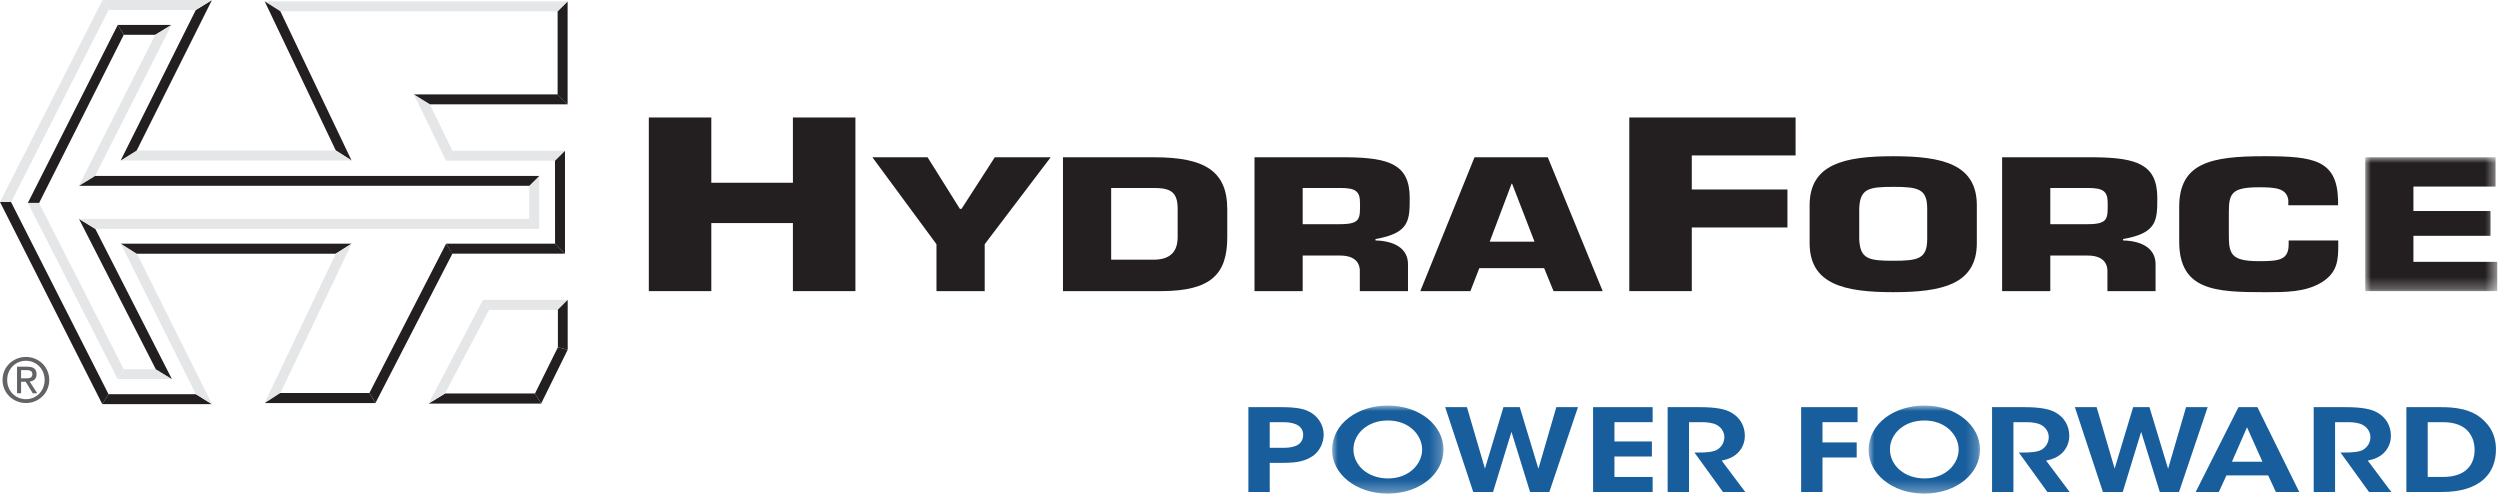 <?xml version="1.0" encoding="UTF-8"?>
<svg width="219px" height="44px" viewBox="0 0 219 44" version="1.1" xmlns="http://www.w3.org/2000/svg" xmlns:xlink="http://www.w3.org/1999/xlink">
    <title>hydraforce</title>
    <defs>
        <polygon id="path-1" points="0 3.90613261e-15 9.76 3.90613261e-15 9.76 7.711 0 7.711"></polygon>
        <polygon id="path-3" points="0 3.90613261e-15 9.76 3.90613261e-15 9.76 7.711 0 7.711"></polygon>
        <polygon id="path-5" points="4.317 0 0 8.217 8.874 8.217 11.033 3.838 11.033 0"></polygon>
        <path d="M8.75,0 L9.76533152e-16,17.273 L8.75,34.542 L17.389,34.542 L10.791,21.35 L29.623,21.35 L23.383,34.422 L32.141,34.422 L38.858,21.35 L48.57,21.35 L48.57,13.194 L38.858,13.194 L36.459,8.276 L48.811,8.276 L48.811,0.122 L23.383,0.122 L29.623,13.194 L10.791,13.194 L17.389,0 L8.75,0 Z M2.439,17.34 L10.089,2.177 L13.83,2.177 L7.139,15.403 L46.317,15.403 L46.317,19.17 L7.139,19.17 L13.858,32.338 L10.089,32.338 L2.439,17.34 Z" id="path-7"></path>
        <polygon id="path-9" points="0 0 11.525 0 11.525 11.723 0 11.723"></polygon>
        <polygon id="path-11" points="12.621 -3.90613261e-15 12.621 5.716 5.475 5.716 5.475 -3.90613261e-15 0 -3.90613261e-15 0 15.21 5.475 15.21 5.475 9.247 12.621 9.247 12.621 15.21 18.098 15.21 18.098 -3.90613261e-15"></polygon>
        <polygon id="path-13" points="10.726 0 7.81 4.517 7.665 4.517 4.834 0 -1.56245304e-14 0 5.615 7.614 5.615 11.724 9.837 11.724 9.837 7.614 15.621 0"></polygon>
        <path d="M0,0 L0,11.724 L8.59,11.724 C13.001,11.724 14.396,10.209 14.396,7.004 L14.396,7.004 L14.396,4.548 C14.396,1.217 12.432,0 8.019,0 L8.019,0 L0,0 Z M4.221,2.72 L7.918,2.72 C9.394,2.72 10.044,3.033 10.044,4.548 L10.044,4.548 L10.044,7.004 C10.044,8.237 9.477,9.007 7.918,9.007 L7.918,9.007 L4.221,9.007 L4.221,2.72 Z" id="path-15"></path>
        <path d="M0,0 L0,11.724 L4.224,11.724 L4.224,8.614 L7.497,8.614 C8.762,8.614 9.269,9.209 9.225,10.083 L9.225,10.083 L9.225,11.724 L13.446,11.724 L13.446,9.364 C13.446,8.034 12.332,7.332 10.6,7.284 L10.6,7.284 L10.6,7.16 C13.598,6.647 13.598,5.503 13.598,3.551 L13.598,3.551 C13.598,0.625 11.801,0.046 8.149,0 L8.149,0 L0,0 Z M4.224,2.72 L7.497,2.72 C8.891,2.72 9.246,3.016 9.246,4.066 L9.246,4.066 C9.246,5.393 9.311,5.897 7.497,5.897 L7.497,5.897 L4.224,5.897 L4.224,2.72 Z" id="path-17"></path>
        <path d="M4.748,0 L0,11.724 L4.392,11.724 L5.169,9.71 L10.85,9.71 L11.674,11.724 L15.983,11.724 L11.167,0 L4.748,0 Z M7.997,2.344 L8.04,2.344 L10.006,7.427 L6.081,7.427 L7.997,2.344 Z" id="path-19"></path>
        <polygon id="path-21" points="0 -3.90613261e-15 0 15.21 5.474 15.21 5.474 9.636 13.854 9.636 13.854 6.306 5.474 6.306 5.474 3.323 14.563 3.323 14.563 -3.90613261e-15"></polygon>
        <path d="M0,4.296 L0,7.609 C0,11.22 3.038,11.912 7.323,11.912 L7.323,11.912 C11.608,11.912 14.648,11.22 14.648,7.609 L14.648,7.609 L14.648,4.296 C14.648,0.686 11.608,0 7.323,0 L7.323,0 C3.038,0 0,0.686 0,4.296 M4.347,7.267 L4.347,4.624 C4.408,2.89 5.126,2.719 7.323,2.719 L7.323,2.719 C9.518,2.719 10.299,2.89 10.299,4.624 L10.299,4.624 L10.299,7.267 C10.299,9.02 9.518,9.192 7.323,9.192 L7.323,9.192 C5.126,9.192 4.408,9.02 4.347,7.267" id="path-23"></path>
        <path d="M0,0 L0,11.724 L4.221,11.724 L4.221,8.614 L7.493,8.614 C8.761,8.614 9.268,9.209 9.229,10.083 L9.229,10.083 L9.229,11.724 L13.445,11.724 L13.445,9.364 C13.445,8.034 12.329,7.332 10.598,7.284 L10.598,7.284 L10.598,7.16 C13.593,6.647 13.593,5.503 13.593,3.551 L13.593,3.551 C13.593,0.625 11.797,0.046 8.145,0 L8.145,0 L0,0 Z M4.221,2.72 L7.493,2.72 C8.885,2.72 9.246,3.016 9.246,4.066 L9.246,4.066 C9.246,5.393 9.309,5.897 7.493,5.897 L7.493,5.897 L4.221,5.897 L4.221,2.72 Z" id="path-25"></path>
        <path d="M3.12490609e-14,4.436 L3.12490609e-14,7.469 C3.12490609e-14,11.755 3.145,11.912 7.446,11.912 L7.446,11.912 C9.286,11.912 11.041,11.928 12.476,11.052 L12.476,11.052 C13.911,10.16 13.933,9.007 13.933,7.721 L13.933,7.721 L13.933,7.376 L9.583,7.376 L9.583,7.721 C9.583,9.099 8.737,9.192 6.99,9.192 L6.99,9.192 C4.45,9.192 4.348,8.52 4.348,6.765 L4.348,6.765 L4.348,4.937 C4.348,3.268 4.58,2.719 6.99,2.719 L6.99,2.719 C8.422,2.719 9.417,2.797 9.561,3.845 L9.561,3.845 L9.561,4.296 L13.911,4.296 L13.911,3.845 C13.825,0.326 11.798,0 7.446,0 L7.446,0 C2.805,0 3.12490609e-14,0.562 3.12490609e-14,4.436" id="path-27"></path>
        <polygon id="path-29" points="-3.12490609e-14 0 -3.12490609e-14 11.724 11.567 11.724 11.567 9.16 4.223 9.16 4.223 6.88 10.974 6.88 10.974 4.705 4.223 4.705 4.223 2.562 11.416 2.562 11.416 0"></polygon>
    </defs>
    <g id="v6" stroke="none" stroke-width="1" fill="none" fill-rule="evenodd">
        <g id="behco_homepage_v1" transform="translate(-1009, -1045)">
            <g id="logos" transform="translate(0, 916)">
                <g id="hydraforce" transform="translate(1009, 129)">
                    <g id="Group-29" transform="translate(0.222, 31.267)">
                        <path d="M111.007,7.963 L112.106,7.963 C112.536,7.963 112.954,7.938 113.321,7.778 C113.67,7.628 113.937,7.307 113.937,6.834 C113.937,6.358 113.66,6.05 113.304,5.902 C112.926,5.741 112.502,5.715 112.04,5.715 L111.007,5.715 L111.007,7.963 Z M111.952,4.399 C113.517,4.399 114.148,4.578 114.679,4.916 C115.361,5.356 115.732,6.077 115.732,6.81 C115.732,7.542 115.344,8.307 114.764,8.688 C114.13,9.102 113.5,9.279 112.151,9.279 L111.007,9.279 L111.007,11.834 L109.136,11.834 L109.136,4.399 L111.952,4.399 Z" id="Fill-1" fill="#185E9D"></path>
                        <g id="Group-5" transform="translate(116.469, 4.26)">
                            <mask id="mask-2" fill="white">
                                <use xlink:href="#path-1"></use>
                            </mask>
                            <g id="Clip-4"></g>
                            <path d="M1.871,3.841 C1.871,5.205 3.091,6.383 4.903,6.383 C6.78,6.383 7.889,5.085 7.889,3.854 C7.889,2.614 6.78,1.308 4.885,1.308 C3.035,1.308 1.871,2.53 1.871,3.831 L1.871,3.841 Z M0,3.913 C0,1.536 2.29,3.90613261e-15 4.876,3.90613261e-15 C7.686,3.90613261e-15 9.76,1.746 9.76,3.856 C9.76,5.966 7.694,7.712 4.865,7.712 C2.008,7.712 0,5.914 0,3.923 L0,3.913 Z" id="Fill-3" fill="#185E9D" mask="url(#mask-2)"></path>
                        </g>
                        <polygon id="Fill-6" fill="#185E9D" points="126.375 4.399 128.281 4.399 129.86 9.78 131.479 4.399 132.909 4.399 134.542 9.796 136.113 4.399 138.008 4.399 135.498 11.833 133.813 11.833 132.182 6.563 130.569 11.833 128.834 11.833"></polygon>
                        <polygon id="Fill-8" fill="#185E9D" points="139.332 4.399 144.549 4.399 144.549 5.715 141.203 5.715 141.203 7.405 144.483 7.405 144.483 8.723 141.203 8.723 141.203 10.515 144.549 10.515 144.549 11.833 139.332 11.833"></polygon>
                        <path d="M145.864,4.399 L148.671,4.399 C150.124,4.399 150.944,4.581 151.442,4.876 C152.215,5.312 152.626,6.066 152.626,6.893 C152.632,7.438 152.438,7.914 152.13,8.279 C151.725,8.751 151.191,8.962 150.599,9.083 L152.663,11.833 L150.71,11.833 L148.212,8.374 L148.57,8.374 C149.191,8.374 149.854,8.345 150.237,8.106 C150.6,7.869 150.83,7.477 150.83,7.023 C150.83,6.568 150.553,6.156 150.139,5.942 C149.8,5.772 149.348,5.715 148.831,5.715 L147.735,5.715 L147.735,11.833 L145.864,11.833 L145.864,4.399 Z" id="Fill-10" fill="#185E9D"></path>
                        <polygon id="Fill-12" fill="#185E9D" points="157.558 4.399 162.5 4.399 162.5 5.715 159.429 5.715 159.429 7.489 162.424 7.489 162.424 8.808 159.429 8.808 159.429 11.833 157.558 11.833"></polygon>
                        <g id="Group-16" transform="translate(163.468, 4.26)">
                            <mask id="mask-4" fill="white">
                                <use xlink:href="#path-3"></use>
                            </mask>
                            <g id="Clip-15"></g>
                            <path d="M1.871,3.841 C1.871,5.205 3.091,6.383 4.903,6.383 C6.779,6.383 7.888,5.085 7.888,3.854 C7.888,2.614 6.779,1.308 4.885,1.308 C3.036,1.308 1.871,2.53 1.871,3.831 L1.871,3.841 Z M0,3.913 C0,1.536 2.289,3.90613261e-15 4.875,3.90613261e-15 C7.686,3.90613261e-15 9.76,1.746 9.76,3.856 C9.76,5.966 7.695,7.712 4.866,7.712 C2.007,7.712 0,5.914 0,3.923 L0,3.913 Z" id="Fill-14" fill="#185E9D" mask="url(#mask-4)"></path>
                        </g>
                        <path d="M174.282,4.399 L177.088,4.399 C178.542,4.399 179.362,4.581 179.861,4.876 C180.633,5.312 181.045,6.066 181.045,6.893 C181.052,7.438 180.857,7.914 180.548,8.279 C180.143,8.751 179.61,8.962 179.017,9.083 L181.082,11.833 L179.128,11.833 L176.63,8.374 L176.989,8.374 C177.61,8.374 178.272,8.345 178.655,8.106 C179.019,7.869 179.248,7.477 179.248,7.023 C179.248,6.568 178.972,6.156 178.557,5.942 C178.218,5.772 177.766,5.715 177.249,5.715 L176.154,5.715 L176.154,11.833 L174.282,11.833 L174.282,4.399 Z" id="Fill-17" fill="#185E9D"></path>
                        <polygon id="Fill-19" fill="#185E9D" points="181.536 4.399 183.443 4.399 185.021 9.78 186.641 4.399 188.07 4.399 189.703 9.796 191.276 4.399 193.169 4.399 190.658 11.833 188.976 11.833 187.343 6.563 185.73 11.833 183.995 11.833"></polygon>
                        <path d="M196.617,6.163 L195.298,9.18 L197.967,9.18 L196.617,6.163 Z M194.146,11.833 L192.118,11.833 L195.87,4.399 L197.526,4.399 L201.193,11.833 L199.146,11.833 L198.468,10.378 L194.815,10.378 L194.146,11.833 Z" id="Fill-21" fill="#185E9D"></path>
                        <path d="M202.458,4.399 L205.266,4.399 C206.718,4.399 207.539,4.581 208.038,4.876 C208.81,5.312 209.221,6.066 209.221,6.893 C209.227,7.438 209.034,7.914 208.724,8.279 C208.32,8.751 207.786,8.962 207.194,9.083 L209.258,11.833 L207.304,11.833 L204.807,8.374 L205.165,8.374 C205.787,8.374 206.449,8.345 206.832,8.106 C207.196,7.869 207.425,7.477 207.425,7.023 C207.425,6.568 207.148,6.156 206.733,5.942 C206.395,5.772 205.943,5.715 205.425,5.715 L204.33,5.715 L204.33,11.833 L202.458,11.833 L202.458,4.399 Z" id="Fill-23" fill="#185E9D"></path>
                        <path d="M212.447,10.515 L213.772,10.515 C215.771,10.515 216.553,9.457 216.553,8.128 C216.553,7.541 216.371,6.924 215.932,6.458 C215.539,6.06 214.915,5.716 213.781,5.716 L212.447,5.716 L212.447,10.515 Z M210.576,4.399 L213.538,4.399 C214.685,4.399 216.37,4.484 217.474,5.683 C218.155,6.369 218.424,7.197 218.424,8.101 C218.424,10.209 217.045,11.833 213.669,11.833 L210.576,11.833 L210.576,4.399 Z" id="Fill-25" fill="#185E9D"></path>
                        <path d="M1.625,1.874 L1.625,1.154 L2.104,1.154 C2.351,1.154 2.613,1.21 2.613,1.495 C2.613,1.853 2.345,1.874 2.048,1.874 L1.625,1.874 Z M1.625,2.175 L2.03,2.175 L2.646,3.184 L3.041,3.184 L2.378,2.16 C2.723,2.113 2.982,1.935 2.982,1.517 C2.982,1.059 2.707,0.855 2.16,0.855 L1.271,0.855 L1.271,3.184 L1.625,3.184 L1.625,2.175 Z M2.055,4.038 C3.153,4.038 4.093,3.184 4.093,2.015 C4.093,0.855 3.153,0 2.055,0 C0.942,0 6.1033322e-15,0.855 6.1033322e-15,2.015 C6.1033322e-15,3.184 0.942,4.038 2.055,4.038 L2.055,4.038 Z M0.407,2.015 C0.407,1.059 1.128,0.336 2.055,0.336 C2.965,0.336 3.687,1.059 3.687,2.015 C3.687,2.987 2.965,3.701 2.055,3.701 C1.128,3.701 0.407,2.987 0.407,2.015 L0.407,2.015 Z" id="Fill-27" fill="#626366"></path>
                    </g>
                    <g id="Group-32" transform="translate(38.268, 26.703)">
                        <mask id="mask-6" fill="white">
                            <use xlink:href="#path-5"></use>
                        </mask>
                        <g id="Clip-31"></g>
                        <polygon id="Fill-30" mask="url(#mask-6)" points="4.317 0 0 8.217 8.874 8.217 11.033 3.838 11.033 0"></polygon>
                    </g>
                    <g id="Group-35" transform="translate(0.491, 0.438)">
                        <mask id="mask-8" fill="white">
                            <use xlink:href="#path-7"></use>
                        </mask>
                        <g id="Clip-34"></g>
                        <path d="M8.75,0 L9.76533152e-16,17.273 L8.75,34.542 L17.389,34.542 L10.791,21.35 L29.623,21.35 L23.383,34.422 L32.141,34.422 L38.858,21.35 L48.57,21.35 L48.57,13.194 L38.858,13.194 L36.459,8.276 L48.811,8.276 L48.811,0.122 L23.383,0.122 L29.623,13.194 L10.791,13.194 L17.389,0 L8.75,0 Z M2.439,17.34 L10.089,2.177 L13.83,2.177 L7.139,15.403 L46.317,15.403 L46.317,19.17 L7.139,19.17 L13.858,32.338 L10.089,32.338 L2.439,17.34 Z" id="Fill-33" mask="url(#mask-8)"></path>
                    </g>
                    <polygon id="Fill-36" fill="#231F20" points="0 17.697 8.96 35.402 9.506 34.529 0.966 17.697"></polygon>
                    <polygon id="Fill-37" fill="#231F20" points="9.506 34.529 8.96 35.402 18.557 35.402 17.156 34.529"></polygon>
                    <polygon id="Fill-38" fill="#E5E6E7" points="17.156 34.529 18.577 35.411 11.987 22.199 10.584 21.35"></polygon>
                    <polygon id="Fill-39" fill="#231F20" points="10.584 21.344 11.987 22.23 29.396 22.23 30.799 21.344"></polygon>
                    <polygon id="Fill-40" fill="#E5E6E7" points="30.803 21.35 29.414 22.225 23.182 35.3 24.564 34.424"></polygon>
                    <polygon id="Fill-41" fill="#231F20" points="24.55 34.427 23.186 35.311 32.895 35.311 32.366 34.427"></polygon>
                    <polygon id="Fill-42" fill="#231F20" points="32.361 34.423 32.895 35.294 39.634 22.215 39.081 21.343"></polygon>
                    <polygon id="Fill-43" fill="#231F20" points="39.086 21.344 39.614 22.222 49.487 22.222 48.627 21.344"></polygon>
                    <polygon id="Fill-44" fill="#231F20" points="48.618 14.063 48.622 21.344 49.493 22.221 49.493 13.202"></polygon>
                    <polygon id="Fill-45" fill="#E5E6E7" points="39.634 13.202 39.068 14.077 48.613 14.077 49.486 13.202"></polygon>
                    <polygon id="Fill-46" fill="#E5E6E7" points="39.634 13.202 37.647 9.138 36.262 8.285 39.069 14.076"></polygon>
                    <polygon id="Fill-47" fill="#231F20" points="36.255 8.268 37.664 9.138 49.724 9.138 48.847 8.268"></polygon>
                    <polygon id="Fill-48" fill="#231F20" points="48.847 0.981 48.847 8.285 49.723 9.138 49.723 0.122"></polygon>
                    <polygon id="Fill-49" fill="#E5E6E7" points="23.189 0.122 24.557 0.986 48.858 0.986 49.72 0.122"></polygon>
                    <polygon id="Fill-50" fill="#231F20" points="29.418 13.185 30.798 14.059 24.556 0.985 23.188 0.122"></polygon>
                    <polygon id="Fill-51" fill="#E5E6E7" points="11.974 13.185 10.568 14.059 30.798 14.059 29.418 13.185"></polygon>
                    <polygon id="Fill-52" fill="#231F20" points="17.153 0.876 10.568 14.06 11.973 13.185 18.57 0"></polygon>
                    <polygon id="Fill-53" fill="#E5E6E7" points="8.97 0 9.519 0.876 17.137 0.876 18.588 0"></polygon>
                    <polygon id="Fill-54" fill="#231F20" points="10.306 2.184 10.842 3.046 13.602 3.046 15.013 2.184"></polygon>
                    <polygon id="Fill-55" fill="#E5E6E7" points="13.602 3.052 15.023 2.185 8.337 15.393 6.918 16.262"></polygon>
                    <polygon id="Fill-56" fill="#231F20" points="10.841 3.052 10.314 2.185 2.436 17.781 3.425 17.781"></polygon>
                    <polygon id="Fill-57" fill="#E5E6E7" points="3.414 17.77 2.437 17.77 10.306 33.203 10.841 32.343"></polygon>
                    <polygon id="Fill-58" fill="#E5E6E7" points="10.841 32.343 10.306 33.203 15.054 33.203 13.623 32.343"></polygon>
                    <polygon id="Fill-59" fill="#231F20" points="13.648 32.346 15.056 33.202 8.347 20.046 6.918 19.176"></polygon>
                    <polygon id="Fill-60" fill="#E5E6E7" points="6.918 19.176 8.346 20.046 47.228 20.046 46.367 19.176"></polygon>
                    <polygon id="Fill-61" fill="#E5E6E7" points="46.366 16.262 46.366 19.166 47.237 20.045 47.237 15.405"></polygon>
                    <polygon id="Fill-62" fill="#231F20" points="8.336 15.413 6.929 16.275 46.367 16.275 47.237 15.413"></polygon>
                    <polygon id="Fill-63" fill="#E5E6E7" points="0.001 17.696 0.977 17.696 9.51 0.873 8.977 0.015"></polygon>
                    <polygon id="Fill-64" fill="#E5E6E7" points="42.315 26.266 42.832 27.143 48.871 27.143 49.745 26.266"></polygon>
                    <polygon id="Fill-65" fill="#231F20" points="48.871 27.131 48.871 30.421 49.73 30.638 49.73 26.266"></polygon>
                    <polygon id="Fill-66" fill="#231F20" points="49.73 30.637 48.871 30.421 46.862 34.476 47.409 35.341"></polygon>
                    <polygon id="Fill-67" fill="#231F20" points="38.996 34.466 37.548 35.353 47.409 35.353 46.862 34.466"></polygon>
                    <polygon id="Fill-68" fill="#E5E6E7" points="38.982 34.466 37.547 35.341 42.315 26.266 42.847 27.142"></polygon>
                    <polygon id="Fill-69" fill="#231F20" points="74.935 25.502 69.459 25.502 69.459 19.541 62.311 19.541 62.311 25.502 56.837 25.502 56.837 10.292 62.311 10.292 62.311 16.009 69.459 16.009 69.459 10.292 74.935 10.292"></polygon>
                    <polygon id="Fill-70" fill="#231F20" points="86.26 21.393 86.26 25.503 82.035 25.503 82.035 21.393 76.421 13.778 81.256 13.778 84.086 18.297 84.229 18.297 87.143 13.778 92.039 13.778"></polygon>
                    <g id="Group-88" transform="translate(93.117, 10.292)">
                        <path d="M-1.56245304e-14,15.21 L8.586,15.21 C13,15.21 14.391,13.697 14.391,10.491 L14.391,8.036 C14.391,4.708 12.43,3.486 8.02,3.486 L-1.56245304e-14,3.486 L-1.56245304e-14,15.21 Z M4.221,6.174 L7.913,6.174 C9.391,6.174 10.046,6.487 10.046,8 L10.046,10.453 C10.046,11.692 9.475,12.457 7.913,12.457 L4.221,12.457 L4.221,6.174 Z" id="Fill-71" fill="#231F20"></path>
                        <path d="M16.778,15.21 L20.999,15.21 L20.999,12.095 L24.274,12.095 C25.536,12.095 26.047,12.694 26.003,13.569 L26.003,15.21 L30.223,15.21 L30.223,12.848 C30.223,11.519 29.105,10.817 27.377,10.771 L27.377,10.647 C30.373,10.131 30.373,8.989 30.373,7.032 C30.373,4.111 28.579,3.531 24.925,3.486 L16.778,3.486 L16.778,15.21 Z M20.999,9.345 L20.999,6.174 L24.274,6.174 C25.667,6.174 26.021,6.47 26.021,7.516 C26.021,8.845 26.086,9.345 24.274,9.345 L20.999,9.345 Z" id="Fill-73" fill="#231F20"></path>
                        <path d="M42.15,13.196 L42.973,15.21 L47.278,15.21 L42.469,3.486 L36.052,3.486 L31.302,15.21 L35.69,15.21 L36.472,13.196 L42.15,13.196 Z M41.308,10.88 L37.381,10.88 L39.3,5.797 L39.342,5.797 L41.308,10.88 Z" id="Fill-75" fill="#231F20"></path>
                        <polygon id="Fill-77" fill="#231F20" points="55.084 6.307 63.463 6.307 63.463 9.634 55.084 9.634 55.084 15.21 49.609 15.21 49.609 0 64.177 0 64.177 3.325 55.084 3.325"></polygon>
                        <path d="M72.731,15.303 C77.014,15.303 80.053,14.616 80.053,11.003 L80.053,7.691 C80.053,4.079 77.014,3.393 72.731,3.393 C68.444,3.393 65.405,4.079 65.405,7.691 L65.405,11.003 C65.405,14.616 68.444,15.303 72.731,15.303 M72.731,12.551 C70.534,12.551 69.818,12.38 69.751,10.629 L69.751,7.987 C69.818,6.25 70.534,6.077 72.731,6.077 C74.925,6.077 75.706,6.25 75.706,7.987 L75.706,10.629 C75.706,12.38 74.925,12.551 72.731,12.551" id="Fill-79" fill="#231F20"></path>
                        <path d="M82.268,15.21 L86.49,15.21 L86.49,12.095 L89.762,12.095 C91.027,12.095 91.532,12.694 91.493,13.569 L91.493,15.21 L95.711,15.21 L95.711,12.848 C95.711,11.519 94.594,10.817 92.865,10.771 L92.865,10.647 C95.862,10.131 95.862,8.989 95.862,7.032 C95.862,4.111 94.065,3.531 90.417,3.486 L82.268,3.486 L82.268,15.21 Z M86.49,9.345 L86.49,6.174 L89.762,6.174 C91.153,6.174 91.517,6.47 91.517,7.516 C91.517,8.845 91.576,9.345 89.762,9.345 L86.49,9.345 Z" id="Fill-81" fill="#231F20"></path>
                        <path d="M111.714,10.77 L111.714,11.117 C111.714,12.398 111.697,13.555 110.258,14.443 C108.822,15.318 107.068,15.304 105.234,15.304 C100.928,15.304 97.781,15.147 97.781,10.861 L97.781,7.831 C97.781,3.954 100.59,3.392 105.234,3.392 C109.581,3.392 111.61,3.717 111.697,7.237 L111.697,7.691 L107.34,7.691 L107.34,7.237 C107.197,6.191 106.206,6.114 104.768,6.114 C102.364,6.114 102.129,6.658 102.129,8.332 L102.129,10.159 C102.129,11.912 102.237,12.586 104.768,12.586 C106.52,12.586 107.369,12.49 107.369,11.117 L107.369,10.77 L111.714,10.77 Z" id="Fill-83" fill="#231F20"></path>
                        <g id="Group-87" transform="translate(114.077, 3.486)">
                            <mask id="mask-10" fill="white">
                                <use xlink:href="#path-9"></use>
                            </mask>
                            <g id="Clip-86"></g>
                            <polygon id="Fill-85" fill="#231F20" mask="url(#mask-10)" points="4.222 4.707 10.975 4.707 10.975 6.88 4.222 6.88 4.222 9.159 11.563 9.159 11.563 11.723 0 11.723 0 0 11.417 0 11.417 2.565 4.222 2.565"></polygon>
                        </g>
                    </g>
                    <g id="Group-91" transform="translate(56.101, 9.591)">
                        <mask id="mask-12" fill="white">
                            <use xlink:href="#path-11"></use>
                        </mask>
                        <g id="Clip-90"></g>
                        <polygon id="Fill-89" mask="url(#mask-12)" points="12.621 -3.90613261e-15 12.621 5.716 5.475 5.716 5.475 -3.90613261e-15 0 -3.90613261e-15 0 15.21 5.475 15.21 5.475 9.247 12.621 9.247 12.621 15.21 18.098 15.21 18.098 -3.90613261e-15"></polygon>
                    </g>
                    <g id="Group-94" transform="translate(75.686, 13.077)">
                        <mask id="mask-14" fill="white">
                            <use xlink:href="#path-13"></use>
                        </mask>
                        <g id="Clip-93"></g>
                        <polygon id="Fill-92" mask="url(#mask-14)" points="10.726 0 7.81 4.517 7.665 4.517 4.834 0 -1.56245304e-14 0 5.615 7.614 5.615 11.724 9.837 11.724 9.837 7.614 15.621 0"></polygon>
                    </g>
                    <g id="Group-97" transform="translate(92.381, 13.077)">
                        <mask id="mask-16" fill="white">
                            <use xlink:href="#path-15"></use>
                        </mask>
                        <g id="Clip-96"></g>
                        <path d="M0,0 L0,11.724 L8.59,11.724 C13.001,11.724 14.396,10.209 14.396,7.004 L14.396,7.004 L14.396,4.548 C14.396,1.217 12.432,0 8.019,0 L8.019,0 L0,0 Z M4.221,2.72 L7.918,2.72 C9.394,2.72 10.044,3.033 10.044,4.548 L10.044,4.548 L10.044,7.004 C10.044,8.237 9.477,9.007 7.918,9.007 L7.918,9.007 L4.221,9.007 L4.221,2.72 Z" id="Fill-95" mask="url(#mask-16)"></path>
                    </g>
                    <g id="Group-100" transform="translate(109.159, 13.077)">
                        <mask id="mask-18" fill="white">
                            <use xlink:href="#path-17"></use>
                        </mask>
                        <g id="Clip-99"></g>
                        <path d="M0,0 L0,11.724 L4.224,11.724 L4.224,8.614 L7.497,8.614 C8.762,8.614 9.269,9.209 9.225,10.083 L9.225,10.083 L9.225,11.724 L13.446,11.724 L13.446,9.364 C13.446,8.034 12.332,7.332 10.6,7.284 L10.6,7.284 L10.6,7.16 C13.598,6.647 13.598,5.503 13.598,3.551 L13.598,3.551 C13.598,0.625 11.801,0.046 8.149,0 L8.149,0 L0,0 Z M4.224,2.72 L7.497,2.72 C8.891,2.72 9.246,3.016 9.246,4.066 L9.246,4.066 C9.246,5.393 9.311,5.897 7.497,5.897 L7.497,5.897 L4.224,5.897 L4.224,2.72 Z" id="Fill-98" mask="url(#mask-18)"></path>
                    </g>
                    <g id="Group-103" transform="translate(123.682, 13.077)">
                        <mask id="mask-20" fill="white">
                            <use xlink:href="#path-19"></use>
                        </mask>
                        <g id="Clip-102"></g>
                        <path d="M4.748,0 L0,11.724 L4.392,11.724 L5.169,9.71 L10.85,9.71 L11.674,11.724 L15.983,11.724 L11.167,0 L4.748,0 Z M7.997,2.344 L8.04,2.344 L10.006,7.427 L6.081,7.427 L7.997,2.344 Z" id="Fill-101" mask="url(#mask-20)"></path>
                    </g>
                    <g id="Group-106" transform="translate(141.996, 9.591)">
                        <mask id="mask-22" fill="white">
                            <use xlink:href="#path-21"></use>
                        </mask>
                        <g id="Clip-105"></g>
                        <polygon id="Fill-104" mask="url(#mask-22)" points="0 -3.90613261e-15 0 15.21 5.474 15.21 5.474 9.636 13.854 9.636 13.854 6.306 5.474 6.306 5.474 3.323 14.563 3.323 14.563 -3.90613261e-15"></polygon>
                    </g>
                    <g id="Group-109" transform="translate(157.789, 12.984)">
                        <mask id="mask-24" fill="white">
                            <use xlink:href="#path-23"></use>
                        </mask>
                        <g id="Clip-108"></g>
                        <path d="M0,4.296 L0,7.609 C0,11.22 3.038,11.912 7.323,11.912 L7.323,11.912 C11.608,11.912 14.648,11.22 14.648,7.609 L14.648,7.609 L14.648,4.296 C14.648,0.686 11.608,0 7.323,0 L7.323,0 C3.038,0 0,0.686 0,4.296 M4.347,7.267 L4.347,4.624 C4.408,2.89 5.126,2.719 7.323,2.719 L7.323,2.719 C9.518,2.719 10.299,2.89 10.299,4.624 L10.299,4.624 L10.299,7.267 C10.299,9.02 9.518,9.192 7.323,9.192 L7.323,9.192 C5.126,9.192 4.408,9.02 4.347,7.267" id="Fill-107" mask="url(#mask-24)"></path>
                    </g>
                    <g id="Group-112" transform="translate(174.651, 13.077)">
                        <mask id="mask-26" fill="white">
                            <use xlink:href="#path-25"></use>
                        </mask>
                        <g id="Clip-111"></g>
                        <path d="M0,0 L0,11.724 L4.221,11.724 L4.221,8.614 L7.493,8.614 C8.761,8.614 9.268,9.209 9.229,10.083 L9.229,10.083 L9.229,11.724 L13.445,11.724 L13.445,9.364 C13.445,8.034 12.329,7.332 10.598,7.284 L10.598,7.284 L10.598,7.16 C13.593,6.647 13.593,5.503 13.593,3.551 L13.593,3.551 C13.593,0.625 11.797,0.046 8.145,0 L8.145,0 L0,0 Z M4.221,2.72 L7.493,2.72 C8.885,2.72 9.246,3.016 9.246,4.066 L9.246,4.066 C9.246,5.393 9.309,5.897 7.493,5.897 L7.493,5.897 L4.221,5.897 L4.221,2.72 Z" id="Fill-110" mask="url(#mask-26)"></path>
                    </g>
                    <g id="Group-115" transform="translate(190.166, 12.984)">
                        <mask id="mask-28" fill="white">
                            <use xlink:href="#path-27"></use>
                        </mask>
                        <g id="Clip-114"></g>
                        <path d="M3.12490609e-14,4.436 L3.12490609e-14,7.469 C3.12490609e-14,11.755 3.145,11.912 7.446,11.912 L7.446,11.912 C9.286,11.912 11.041,11.928 12.476,11.052 L12.476,11.052 C13.911,10.16 13.933,9.007 13.933,7.721 L13.933,7.721 L13.933,7.376 L9.583,7.376 L9.583,7.721 C9.583,9.099 8.737,9.192 6.99,9.192 L6.99,9.192 C4.45,9.192 4.348,8.52 4.348,6.765 L4.348,6.765 L4.348,4.937 C4.348,3.268 4.58,2.719 6.99,2.719 L6.99,2.719 C8.422,2.719 9.417,2.797 9.561,3.845 L9.561,3.845 L9.561,4.296 L13.911,4.296 L13.911,3.845 C13.825,0.326 11.798,0 7.446,0 L7.446,0 C2.805,0 3.12490609e-14,0.562 3.12490609e-14,4.436" id="Fill-113" mask="url(#mask-28)"></path>
                    </g>
                    <g id="Group-118" transform="translate(206.46, 13.077)">
                        <mask id="mask-30" fill="white">
                            <use xlink:href="#path-29"></use>
                        </mask>
                        <g id="Clip-117"></g>
                        <polygon id="Fill-116" mask="url(#mask-30)" points="-3.12490609e-14 0 -3.12490609e-14 11.724 11.567 11.724 11.567 9.16 4.223 9.16 4.223 6.88 10.974 6.88 10.974 4.705 4.223 4.705 4.223 2.562 11.416 2.562 11.416 0"></polygon>
                    </g>
                </g>
            </g>
        </g>
    </g>
</svg>